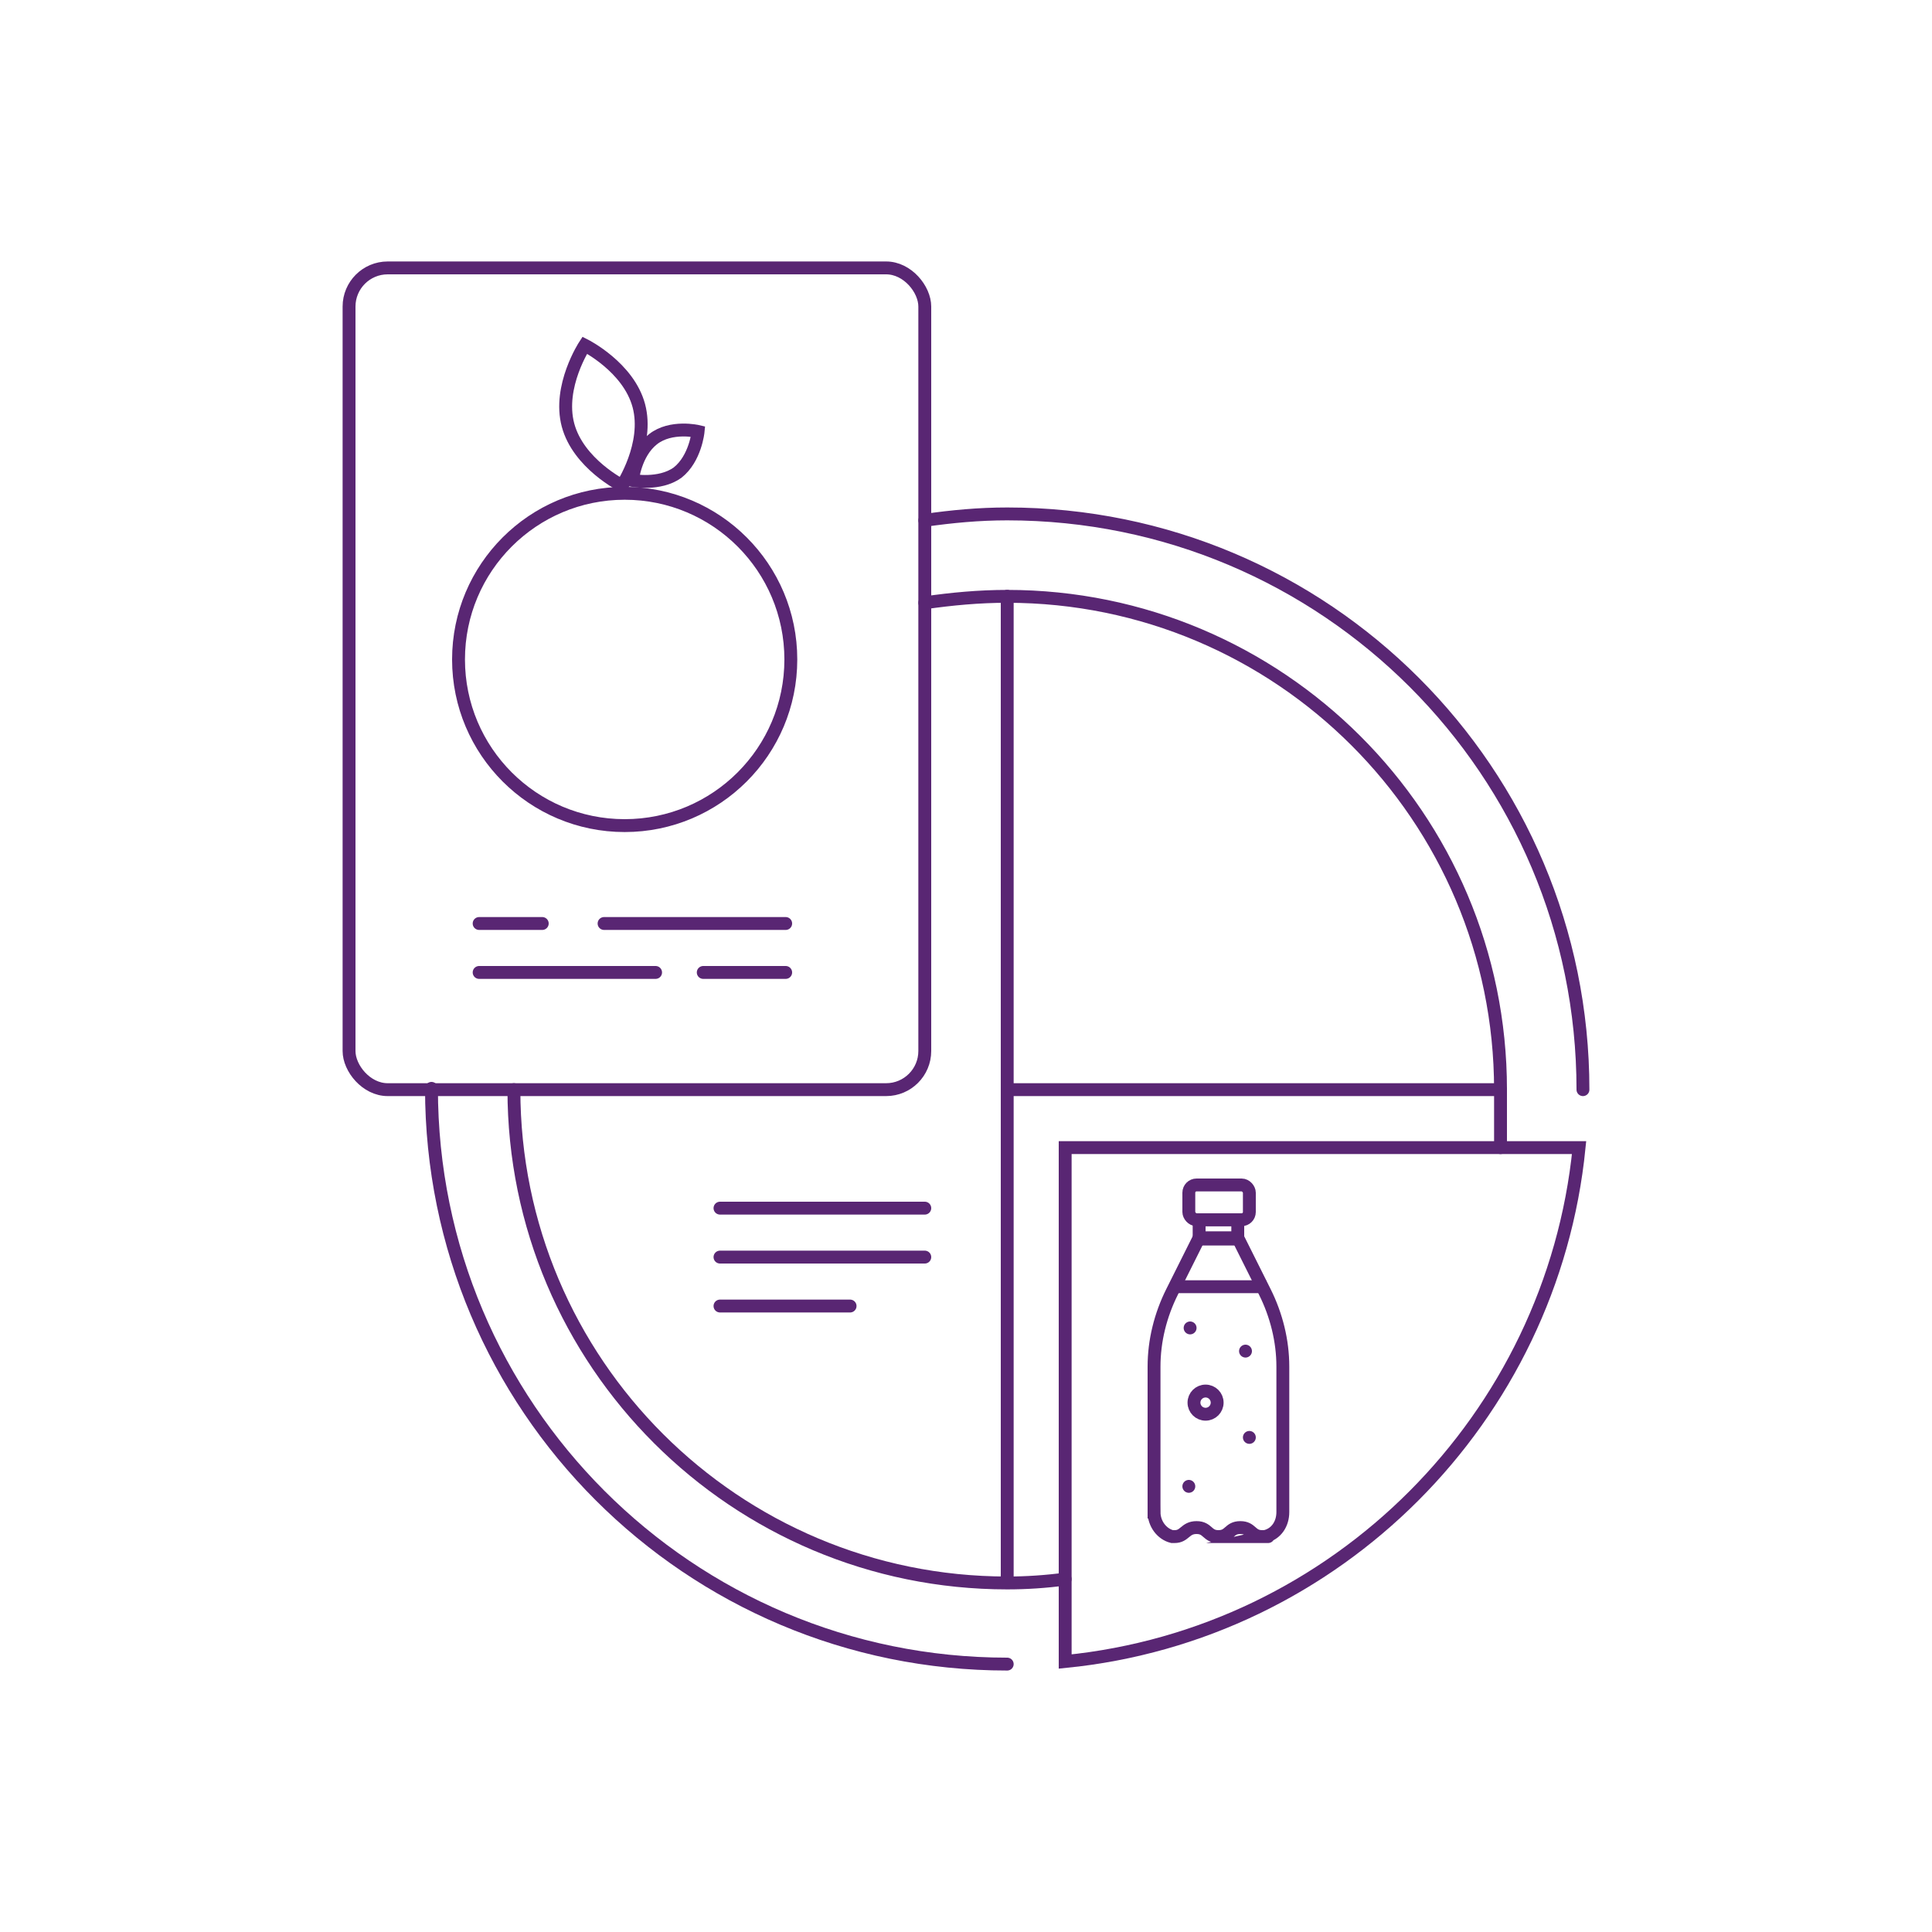 <?xml version="1.0" encoding="UTF-8"?>
<svg id="Ebene_1" xmlns="http://www.w3.org/2000/svg" version="1.1" viewBox="0 0 150 150">
  <!-- Generator: Adobe Illustrator 29.6.1, SVG Export Plug-In . SVG Version: 2.1.1 Build 9)  -->
  <defs>
    <style>
      .st0 {
        stroke-miterlimit: 10;
      }

      .st0, .st1 {
        fill: none;
        stroke: #592673;
      }

      .st1 {
        stroke-linecap: round;
        stroke-linejoin: round;
      }
    </style>
  </defs>
  <path class="st1" d="M71.8,40.4c2.1-.3,4.2-.5,6.4-.5,24.7,0,44.7,20,44.7,44.7"/>
  <path class="st1" d="M78.2,129.2c-24.7,0-44.7-20-44.7-44.7"/>
  <path class="st1" d="M71.8,46.8c2.1-.3,4.2-.5,6.4-.5,21.1,0,38.3,17.1,38.3,38.3v4.5"/>
  <path class="st1" d="M82.7,122.6c-1.5.2-3,.3-4.5.3-21.1,0-38.3-17.1-38.3-38.3"/>
  <line class="st1" x1="78.2" y1="122.8" x2="78.2" y2="46.3"/>
  <line class="st1" x1="116.5" y1="84.6" x2="78.2" y2="84.6"/>
  <path class="st0" d="M82.7,89.1v39.9c21.1-2.1,37.8-18.9,39.9-39.9h-39.9Z"/>
  <rect class="st0" x="27.1" y="20.8" width="44.7" height="63.8" rx="3" ry="3"/>
  <circle class="st0" cx="48.5" cy="51.2" r="12.9"/>
  <path class="st0" d="M49.6,31.5c.8,3-1.3,6.2-1.3,6.2,0,0-3.4-1.7-4.2-4.7s1.3-6.2,1.3-6.2c0,0,3.4,1.7,4.2,4.7Z"/>
  <path class="st0" d="M52.6,36.7c-1.4,1-3.5.6-3.5.6,0,0,.2-2.1,1.6-3.2s3.5-.6,3.5-.6c0,0-.2,2.1-1.6,3.2Z"/>
  <line class="st1" x1="71.8" y1="93.8" x2="55.9" y2="93.8"/>
  <line class="st1" x1="71.8" y1="97.6" x2="55.9" y2="97.6"/>
  <line class="st1" x1="42.1" y1="71.7" x2="37.2" y2="71.7"/>
  <line class="st1" x1="61" y1="71.7" x2="46.9" y2="71.7"/>
  <line class="st1" x1="50.9" y1="75.5" x2="37.2" y2="75.5"/>
  <line class="st1" x1="61" y1="75.5" x2="54.6" y2="75.5"/>
  <line class="st1" x1="66" y1="101.4" x2="55.9" y2="101.4"/>
  <path class="st0" d="M89.6,117.4c0,.9.6,1.7,1.4,1.9h.2c.8,0,.8-.7,1.7-.7s.8.7,1.7.7.8-.7,1.7-.7.8.7,1.7.7.2,0,.2,0c.9-.2,1.4-1,1.4-1.9v-11.3c0-2-.5-4-1.4-5.8l-2.1-4.2h-3l-2.1,4.2c-.9,1.8-1.4,3.8-1.4,5.8v11.3h0Z"/>
  <rect class="st0" x="93.1" y="94.7" width="3" height="1.5"/>
  <rect class="st0" x="92.3" y="92" width="4.7" height="2.7" rx=".6" ry=".6"/>
  <line class="st0" x1="91.2" y1="99.9" x2="98.3" y2="99.9"/>
  <line class="st1" x1="92.4" y1="103.1" x2="92.4" y2="103.1"/>
  <line class="st1" x1="97" y1="111.6" x2="97" y2="111.6"/>
  <line class="st1" x1="96.7" y1="104.9" x2="96.7" y2="104.9"/>
  <line class="st1" x1="92.3" y1="115.4" x2="92.3" y2="115.4"/>
  <circle class="st1" cx="93.6" cy="108.9" r=".9"/>
</svg>